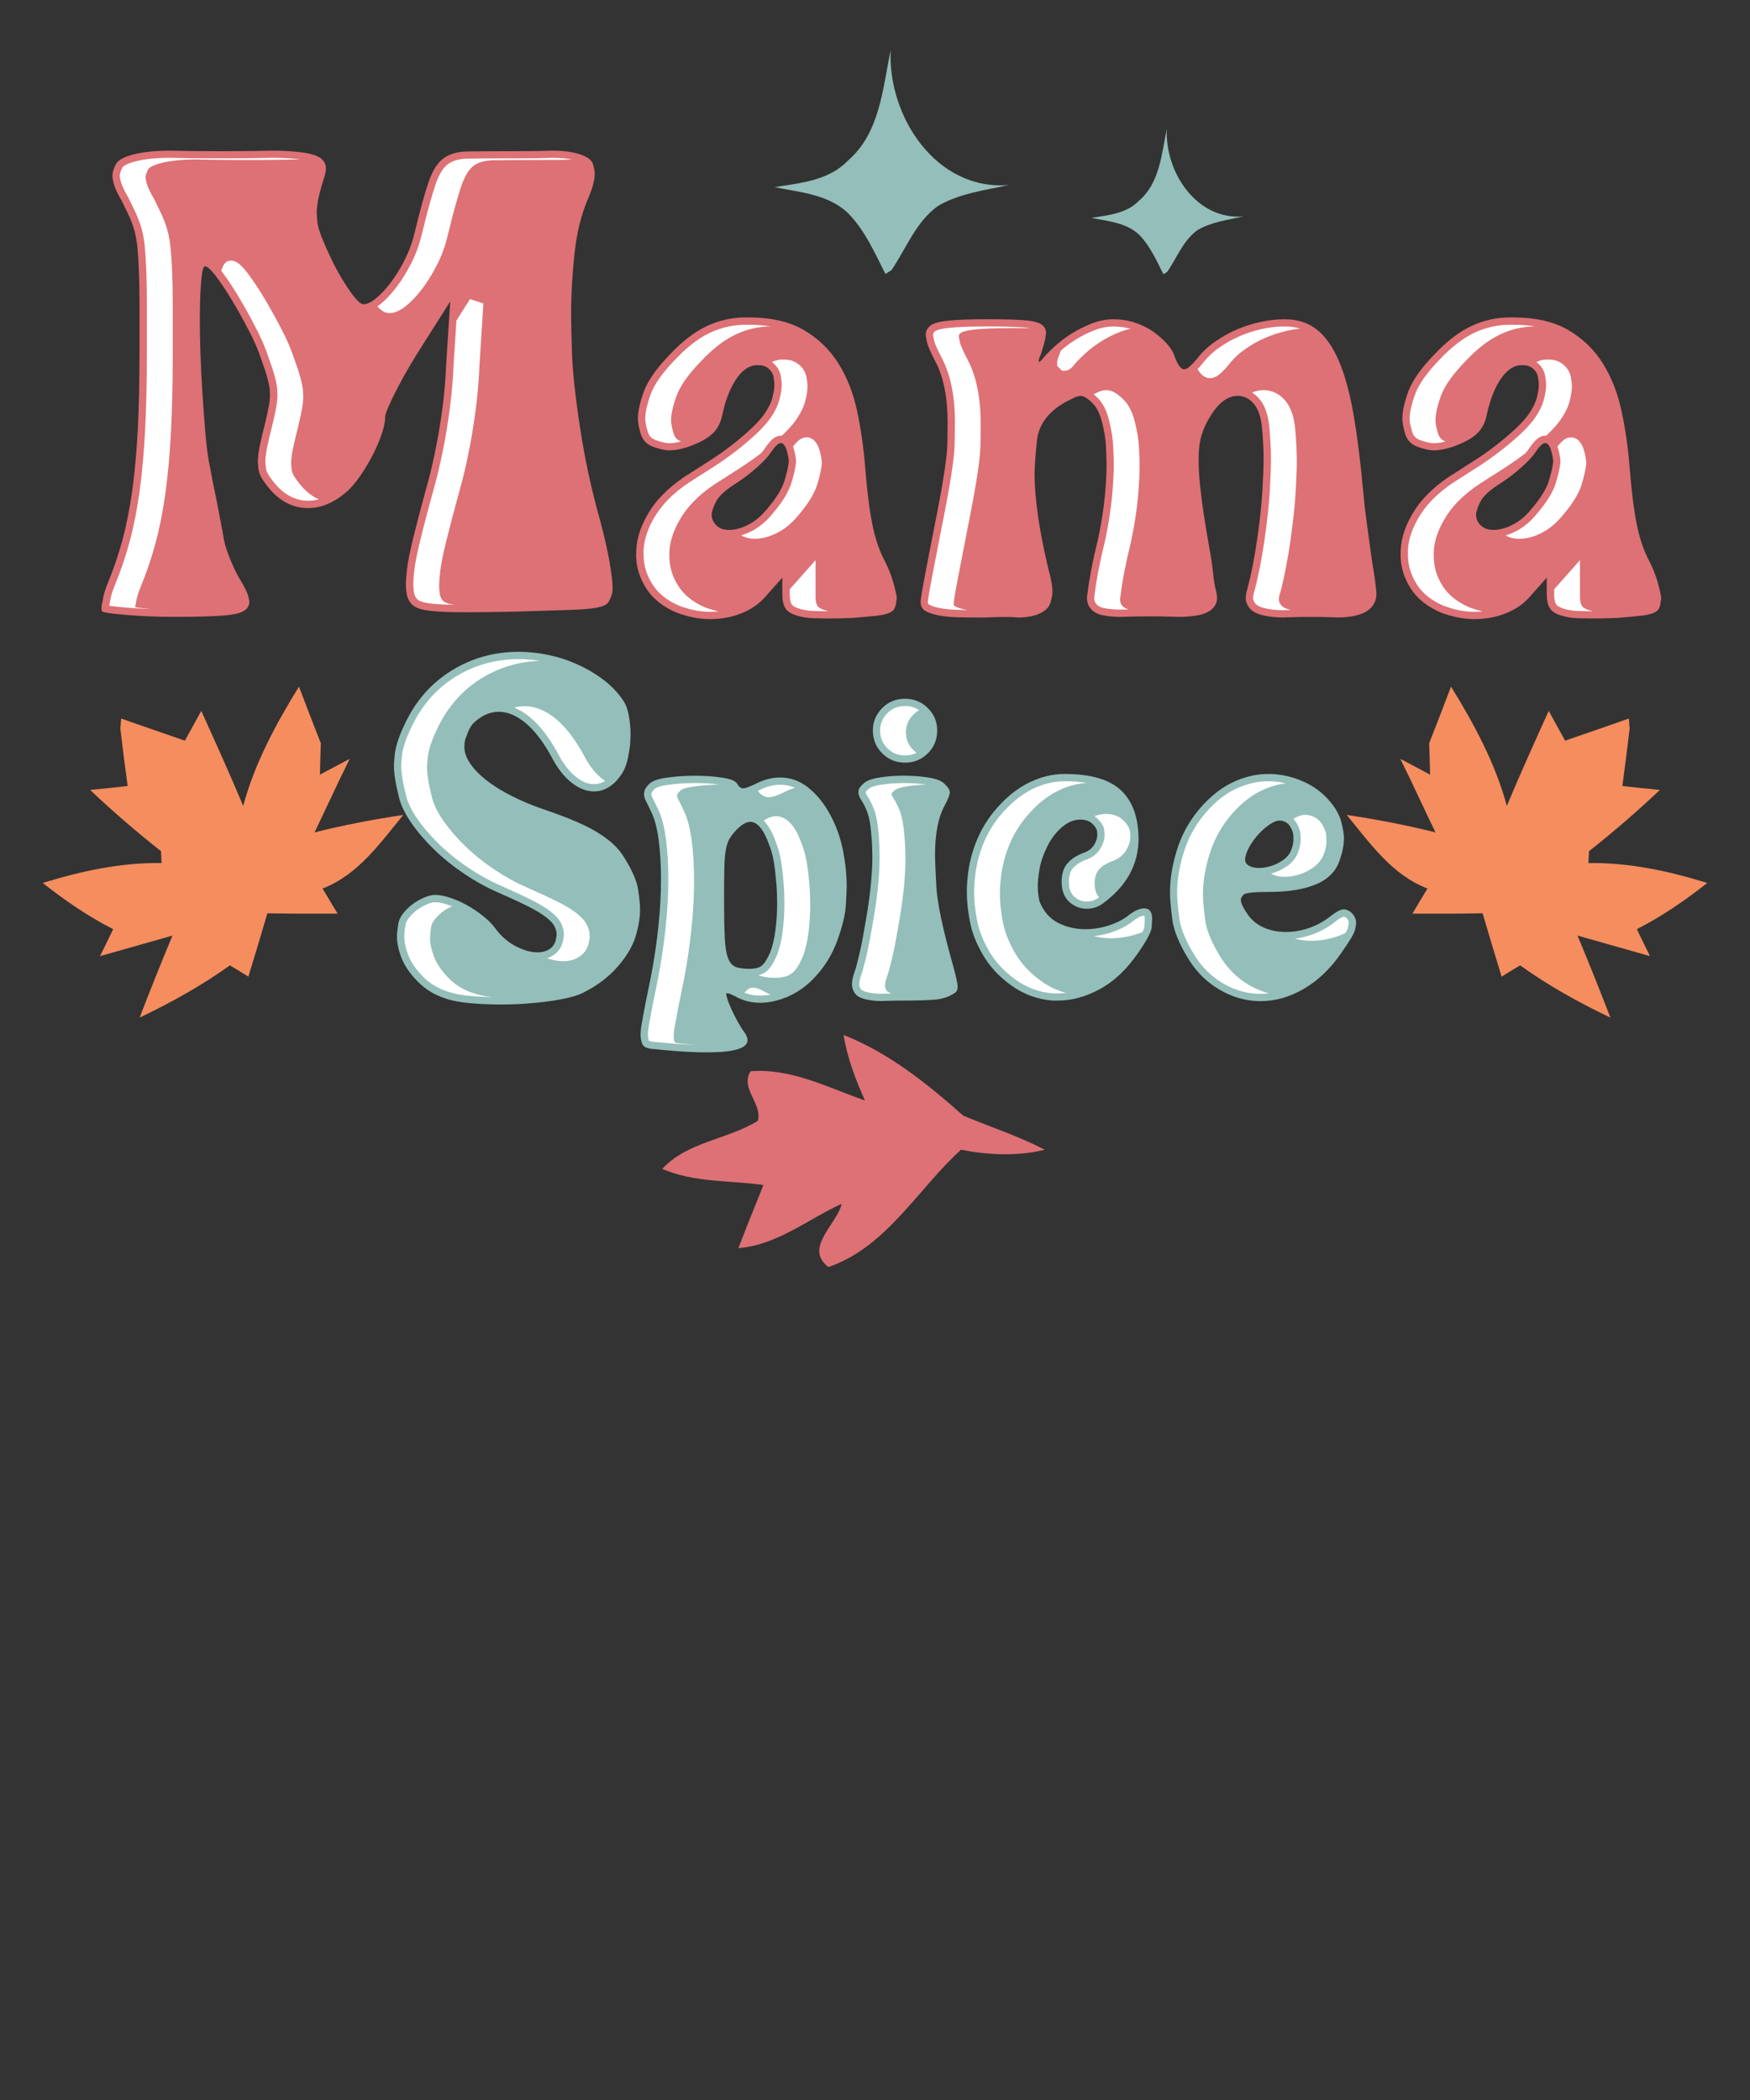 <?xml version="1.0" encoding="UTF-8"?> <!-- Generator: Adobe Illustrator 24.0.1, SVG Export Plug-In . SVG Version: 6.00 Build 0) --> <svg xmlns="http://www.w3.org/2000/svg" xmlns:xlink="http://www.w3.org/1999/xlink" version="1.1" id="ARTBOARD" x="0px" y="0px" viewBox="0 0 4500 5400" style="enable-background:new 0 0 4500 5400;" xml:space="preserve"><rect x="0" y="0" width="4500" height="5400" fill="#333333" stroke="none"/> <style type="text/css"> .st0{fill:#DD7175;} .st1{fill:#94BEB9;} .st2{fill:#FFFFFF;} .st3{fill:#F58D5E;} </style> <g id="MAIN_DESIGN"> <path class="st0" d="M1898.8,3209.4c99.2-7.6,178.1-74,265.6-113.9c-12.3,53.1-98.3,113.5-34.3,162.6 c149.4-51,229.4-200.4,341-301.6c71.5,13.7,144.4,17.3,215.3,0c-67-35.2-139.6-58.5-209.5-87.7c-93-82.6-190.7-161.1-307.7-207.5 c9.5,58.9,30.8,114.7,54.9,168.5c-95-33.2-190.2-83.4-294-75.2c-27.9,44.6,31.1,83,18.5,127.6c-78.6,48.6-180,52.9-245.7,123.5 c82.4,35.7,173.3,29.2,260.2,41.5C1941.2,3101.1,1919.7,3154.8,1898.8,3209.4z"></path> <g> <path class="st1" d="M2179.9,413.4c82.7-70.7,89.7-185.2,110.4-284.5c-8.2,170,117.1,362.8,304.1,346.8 c-61.9,13.7-127.1,21.3-182.6,54c-56.7,40.6-81.5,109.3-119.5,165.1l-15.5,9.6c-27.5-54.3-52.3-111.3-95.2-155.4 c-50.8-49.4-124.2-54.3-189.9-67.8C2057.5,470.7,2130.9,464.6,2179.9,413.4z"></path> </g> <g> <path class="st1" d="M2928.7,516.2c53.7-45.9,58.2-120.3,71.7-184.8c-5.3,110.4,76.1,235.6,197.5,225.2 c-40.2,8.9-82.5,13.8-118.6,35.1c-36.8,26.4-52.9,70.9-77.6,107.2l-10.1,6.3c-17.8-35.3-34-72.3-61.8-100.9 c-33-32.1-80.6-35.3-123.3-44C2849.3,553.3,2896.9,549.4,2928.7,516.2z"></path> </g> <g> <path class="st0" d="M264,1544.7c2-13.8,6.4-29.1,13.3-45.9c14.8-35.5,27.4-72.5,37.7-111c10.4-38.5,18.7-80.9,25.2-127.3 c6.4-46.4,11.1-98.4,14.1-156.2c3-57.7,4.4-124.1,4.4-199.1V782.4c0-33.5-0.5-62.2-1.5-85.8c-1-23.7-2.2-43.4-3.7-59.2 c-1.5-15.8-4-30.1-7.4-42.9c-3.5-12.8-7.9-25.2-13.3-37c-5.4-11.8-12.1-25.6-20-41.4c-15.8-26.6-23.7-48.3-23.7-65.1 c0-6.9,2.7-16,8.1-27.4c5.4-11.3,21-20.2,46.6-26.6c25.6-6.4,56.7-9.6,93.2-9.6c3,0,15,0.3,36.3,0.7c21.2,0.5,52.5,0.7,94,0.7 c42.4,0,73.8-0.2,94-0.7c20.2-0.5,32.8-0.7,37.7-0.7c28.6,0,54.3,1.5,77,4.4c22.7,3,38.7,7.9,48.1,14.8 c9.4,6.9,14.1,15.8,14.1,26.6c0,4.9-1,10.9-3,17.8c-7.9,24.7-13.3,44.2-16.3,58.5c-3,14.3-4.4,26.9-4.4,37.7 c0,4.9,0.5,12.6,1.5,22.9c1,10.4,4.9,24.2,11.8,41.4c6.9,17.3,16.8,39.2,29.6,65.9c14.8,28.6,29.6,53.3,44.4,74 c14.8,20.7,25.6,31.1,32.6,31.1c8.9,0,19.5-4.9,31.8-14.8c12.3-9.9,24.9-23.2,37.7-40c12.8-16.8,24.9-36.3,36.3-58.5 c11.3-22.2,20-45.6,25.9-70.3c13.8-57.2,25.6-100.4,35.5-129.5c9.9-29.1,22.4-49.6,37.7-61.4c15.3-11.8,36-18,62.2-18.5 c26.1-0.5,62.4-0.7,108.8-0.7c37.5,0,64.6-0.2,81.4-0.7c16.8-0.5,26.6-0.7,29.6-0.7c27.6,0,51.1,3.2,70.3,9.6 c19.2,6.4,30.3,14.8,33.3,25.2c3,10.4,4.4,18.5,4.4,24.4c0,15.8-5.4,36.5-16.3,62.2c-17.8,40.5-29.6,87.6-35.5,141.4 c-5.9,53.8-8.9,106.8-8.9,159.1c0,18.8,0.7,51.6,2.2,98.4c1.5,46.9,8.4,110.8,20.7,191.7c12.3,80.9,29.3,159.9,51.1,236.8 c11.8,44.4,20.2,81.4,25.2,111c4.9,29.6,7.4,50.8,7.4,63.6c0,6.9-0.5,12.4-1.5,16.3c-3,9.9-6.4,17.5-10.4,22.9 c-4,5.4-13.6,9.6-28.9,12.6c-15.3,3-39.5,4.9-72.5,5.9c-33.1,1-79.7,2.5-139.9,4.4c-50.3,1-91.5,1.5-123.6,1.5 c-32.1,0-57.7-0.7-77-2.2c-19.2-1.5-33.3-3.7-42.2-6.7c-8.9-3-15.8-6.9-20.7-11.8c-6.9-7.9-11.1-16.5-12.6-25.9 c-1.5-9.4-2.2-17.5-2.2-24.4c0-9.9,1-23.4,3-40.7c2-17.3,7.1-43.2,15.5-77.7c8.4-34.5,19.5-77,33.3-127.3 c13.8-48.3,25.4-101.1,34.8-158.4c9.4-57.2,15-111,17-161.3l10.4-162.8l-84.4,133.2c-11.8,18.8-22.7,37-32.6,54.8 c-9.9,17.8-18.5,34-25.9,48.8c-7.4,14.8-13.3,27.6-17.8,38.5c-4.4,10.9-6.7,18.3-6.7,22.2c0,12.8-3.5,28.9-10.4,48.1 c-6.9,19.2-15.5,38.5-25.9,57.7c-10.4,19.2-21.7,37.3-34,54c-12.4,16.8-24.4,29.6-36.3,38.5c-29.6,23.7-60.2,35.5-91.8,35.5 c-33.6,0-63.6-13.3-90.3-40c-10.9-11.8-19.5-22.7-25.9-32.6c-6.4-9.9-10.1-19.2-11.1-28.1c-1-8.9-1.5-15.3-1.5-19.2 c0-9.9,1.5-22.4,4.4-37.7c3-15.3,7.9-36.3,14.8-62.9c3.9-16.8,6.9-30.6,8.9-41.4c2-10.8,3-20.7,3-29.6c0-2-0.3-6.4-0.7-13.3 c-0.5-6.9-2.5-16.8-5.9-29.6c-3.5-12.8-8.6-28.6-15.5-47.4c-6.9-21.7-17.5-46.4-31.8-74c-14.3-27.6-28.9-53.8-43.7-78.4 c-14.8-24.7-28.6-45.4-41.4-62.2c-12.8-16.8-22.2-25.2-28.1-25.2c-4,0-6.9,9.9-8.9,29.6c-2,19.8-3.2,40-3.7,60.7 c-0.5,20.7-0.7,36.5-0.7,47.4c0,22.7,0.5,50.1,1.5,82.1c1,32.1,2.7,67.3,5.2,105.8c2.5,38.5,5.2,74.7,8.1,108.8 c3,34,6.9,61.9,11.8,83.6c3,17.8,6.4,35.8,10.4,54c3.9,18.3,7.4,35.5,10.4,51.8s5.7,30.6,8.1,42.9c2.5,12.4,4.2,22,5.2,28.9 c2,13.8,6.9,30.9,14.8,51.1c7.9,20.2,16.3,38.3,25.2,54c13.8,22.7,21.7,38.3,23.7,46.6c2,8.4,3,13.6,3,15.5 c0,9.9-4.9,17.8-14.8,23.7c-9.9,5.9-29.1,9.9-57.7,11.8c-28.6,2-68.1,3-118.4,3c-24.7,0-48.1-0.5-70.3-1.5 c-22.2-1-41.7-2.2-58.5-3.7c-16.8-1.5-30.6-3-41.4-4.4c-10.9-1.5-16.8-3.2-17.8-5.2c-1-2-1.5-4.4-1.5-7.4 C261.1,1559,262,1552.6,264,1544.7z"></path> <path class="st0" d="M1636.1,1415.9c1-33.5,13.1-68.3,36.3-104.4c23.2-36,58.5-68.3,105.8-97c13.8-8.9,29.6-19,47.4-30.3 c17.8-11.3,35-23.4,51.8-36.3c16.8-12.8,32.8-26.1,48.1-40c15.3-13.8,27.9-27.1,37.7-40c11.8-16.8,19.5-31.8,22.9-45.1 c3.4-13.3,5.2-24.4,5.2-33.3c0-4.9-0.7-11.6-2.2-20c-1.5-8.4-5.7-15.5-12.6-21.5c-6.9-5.9-15.3-8.9-25.2-8.9c-3,0-5.9,0-8.9,0 c-18.8,2-35.8,14.8-51.1,38.5c-15.3,23.7-26.9,54.8-34.8,93.2c-4,16.8-11.1,30.6-21.5,41.4c-10.4,10.9-25.9,20.7-46.6,29.6 c-25.7,10.9-48.4,16.3-68.1,16.3c-9.9,0-23.2-3-40-8.9c-16.8-5.9-27.6-17-32.6-33.3c-4.9-16.3-7.4-29.3-7.4-39.2 c0-18.7,5.2-42.2,15.5-70.3c10.4-28.1,32.8-59.9,67.3-95.5c31.6-33.5,63.1-57.7,94.7-72.5c31.6-14.8,64.6-22.2,99.2-22.2 c3,0,5.4,0,7.4,0c58.2,0,105.8,10.9,142.8,32.6c37,21.7,66.6,50.3,88.8,85.8c22.2,35.5,38.2,76.5,48.1,122.9 c9.9,46.4,16.8,94.7,20.7,145.1c4.9,61.2,11.1,110,18.5,146.5c7.4,36.5,18,67.6,31.8,93.2c9.9,19.8,17.3,38.5,22.2,56.2 c4.9,17.8,7.9,31.1,8.9,40c-1,3-1.5,5.9-1.5,8.9c-1,7.9-2.7,14.1-5.2,18.5c-2.5,4.4-7.7,8.1-15.5,11.1c-7.9,3-19,5.2-33.3,6.7 c-14.3,1.5-33.3,3.2-57,5.2c-24.7,1-46.4,1.5-65.1,1.5c-8.9,0-21.2-0.3-37-0.7c-15.8-0.5-30.6-3-44.4-7.4 c-13.8-4.4-23.2-10.8-28.1-19.2c-4.9-8.4-7.4-19.5-7.4-33.3v-44.4l-47.4,53.3c-15.8,16.8-35.8,29.9-59.9,39.2 c-24.2,9.4-50.6,14.1-79.2,14.1c-26.6,0-54.8-5.4-84.4-16.3c-35.5-14.8-61.9-35.8-79.2-62.9c-17.3-27.1-25.9-56-25.9-86.6 C1636.1,1422.3,1636.1,1418.9,1636.1,1415.9z M1841.9,1350.8c7.9,7.9,18.7,11.8,32.6,11.8c15.8,0,32.3-4.4,49.6-13.3 c17.3-8.9,32.8-21.7,46.6-38.5c24.7-28.6,40.2-53.5,46.6-74.7c6.4-21.2,10.1-37.7,11.1-49.6c-1-11.8-3.5-23.2-7.4-34 c-4-8.9-8.4-13.3-13.3-13.3c-5.9,0-14.3,7.9-25.2,23.7c-6.9,10.9-19,23.9-36.3,39.2c-17.3,15.3-34.3,28.4-51.1,39.2 c-28.6,17.8-46.6,34-54,48.8c-7.4,14.8-11.1,26.2-11.1,34C1830,1334,1834,1342.9,1841.9,1350.8z"></path> <path class="st0" d="M2367.3,1546.1c1-10.8,4.9-34.3,11.8-70.3c6.9-36,14.8-76.7,23.7-122.1c21.7-107.5,32.8-178.6,33.3-213.1 c0.5-34.5,0.7-52.3,0.7-53.3c0-65.1-10.4-117.4-31.1-156.9c-12.8-24.7-20.2-41.7-22.2-51.1c-2-9.4-3-15.5-3-18.5 c0-8.9,3.7-16.5,11.1-22.9c7.4-6.4,22.9-10.8,46.6-13.3c23.7-2.5,56.7-3.7,99.2-3.7c39.5,0,70.3,0.7,92.5,2.2 c22.2,1.5,37.7,4.9,46.6,10.4c8.9,5.4,13.3,13.1,13.3,22.9c0,1-0.5,4.9-1.5,11.8c-1,6.9-4.9,21.2-11.8,42.9 c-4,8.9-5.9,14.8-5.9,17.8l1.5,1.5c1,0,3-1.5,5.9-4.4c7.9-9.9,18.5-21,31.8-33.3c13.3-12.3,28.1-23.7,44.4-34s33.8-19.2,52.5-26.6 c18.7-7.4,37.5-11.1,56.2-11.1c19.7,0,38.5,3,56.2,8.9c17.8,5.9,33.5,13.8,47.4,23.7c13.8,9.9,25.6,20.5,35.5,31.8 c9.9,11.4,16.3,22.5,19.2,33.3c7.9,20.7,15.8,31.1,23.7,31.1c6.9,0,17.8-8.9,32.6-26.6c12.8-16.8,28.4-31.6,46.6-44.4 c18.2-12.8,37.2-23.4,57-31.8c19.7-8.4,40-14.8,60.7-19.2c20.7-4.4,40-6.7,57.7-6.7c2,0,3.9,0,5.9,0c30.6,0,57,8.4,79.2,25.2 c22.2,16.8,41.2,43.2,57,79.2c15.8,36,28.6,82.1,38.5,138.4c9.9,56.2,18.2,122.9,25.2,199.8c2,23.7,4.7,47.9,8.1,72.5 c3.4,24.7,6.7,48.1,9.6,70.3c3,22.2,5.9,42.2,8.9,59.9c3,17.8,4.9,32.1,5.9,42.9c1,6.9,1.5,12.8,1.5,17.8c0,12.8-4,23.9-11.8,33.3 c-7.9,9.4-19.5,16.3-34.8,20.7c-15.3,4.4-32.3,6.7-51.1,6.7c-2,0-8.7-0.2-20-0.7c-11.4-0.5-27.4-0.7-48.1-0.7 c-22.7,0-40.2,0.3-52.5,0.7c-12.4,0.5-19.5,0.7-21.5,0.7c-19.8,0-37.5-2-53.3-5.9c-15.8-3.9-26.9-10.1-33.3-18.5 c-6.4-8.4-9.6-17-9.6-25.9c0-6.9,1.5-14.8,4.4-23.7c9.9-37.5,18.2-80.4,25.2-128.8c6.9-48.3,11.3-89.5,13.3-123.6 c2-34,3-60.9,3-80.7c0-22.7-1.2-48.3-3.7-77c-2.5-28.6-9.1-49.8-20-63.6c-11.8-14.8-26.2-22.2-42.9-22.2 c-25.7,0-49.4,17.8-71,53.3c-9.9,15.8-17.3,32.1-22.2,48.8c-4.9,16.8-7.4,37.5-7.4,62.2c0,24.7,2.2,55.3,6.7,91.8 c4.4,36.5,11.6,82.4,21.5,137.7c3.9,20.7,6.9,41,8.9,60.7c2,19.8,4.9,37,8.9,51.8c1,4.9,1.5,9.4,1.5,13.3 c0,11.8-4.7,21.7-14.1,29.6c-9.4,7.9-22,13.1-37.7,15.5c-15.8,2.5-31.1,3.7-45.9,3.7c-4.9,0-14.1-0.2-27.4-0.7 c-13.3-0.5-28.4-0.7-45.1-0.7c-21.7,0-39,0.3-51.8,0.7c-12.8,0.5-21.7,0.7-26.6,0.7c-14.8,0-29.1-1.2-42.9-3.7 c-13.8-2.5-24.4-7.6-31.8-15.5c-7.4-7.9-11.1-17.8-11.1-29.6c0-3.9,0.5-8.4,1.5-13.3c2-16.8,5.2-36.7,9.6-59.9 c4.4-23.2,10.6-51.1,18.5-83.6c7.9-38.5,13.3-73.5,16.3-105.1c3-31.6,4.4-58.7,4.4-81.4c0-9.9-0.5-24.9-1.5-45.1 c-1-20.2-4.4-41.7-10.4-64.4c-5.9-22.7-14.3-39-25.2-48.8c-11.8-11.8-21.7-17.8-29.6-17.8c-4.9,0-10.4,1.5-16.3,4.4l-23.7,11.8 c-44.4,25.7-68.6,59-72.5,99.9c-4,41-5.9,68.8-5.9,83.6c0,64.2,11.8,146,35.5,245.7c6.9,23.7,10.4,43.4,10.4,59.2 c0,6.9-1.7,16-5.2,27.4c-3.5,11.4-12.6,20.5-27.4,27.4c-14.8,6.9-33.6,10.4-56.2,10.4c-1,0-4-0.2-8.9-0.7 c-4.9-0.5-11.8-0.7-20.7-0.7c-17.8,0-36.5,0.5-56.2,1.5c-24.7,0-47.1-0.2-67.3-0.7c-20.2-0.5-37.7-2.2-52.5-5.2 c-14.8-3-25.9-6.9-33.3-11.8c-7.4-4.9-11.1-11.8-11.1-20.7C2367.3,1548.1,2367.3,1547.1,2367.3,1546.1z"></path> <path class="st0" d="M3601.8,1415.9c1-33.5,13.1-68.3,36.3-104.4c23.2-36,58.5-68.3,105.8-97c13.8-8.9,29.6-19,47.4-30.3 c17.8-11.3,35-23.4,51.8-36.3c16.8-12.8,32.8-26.1,48.1-40c15.3-13.8,27.9-27.1,37.7-40c11.8-16.8,19.5-31.8,22.9-45.1 c3.4-13.3,5.2-24.4,5.2-33.3c0-4.9-0.7-11.6-2.2-20c-1.5-8.4-5.7-15.5-12.6-21.5c-6.9-5.9-15.3-8.9-25.2-8.9c-3,0-5.9,0-8.9,0 c-18.8,2-35.8,14.8-51.1,38.5c-15.3,23.7-26.9,54.8-34.8,93.2c-4,16.8-11.1,30.6-21.5,41.4c-10.4,10.9-25.9,20.7-46.6,29.6 c-25.7,10.9-48.4,16.3-68.1,16.3c-9.9,0-23.2-3-40-8.9c-16.8-5.9-27.6-17-32.6-33.3c-4.9-16.3-7.4-29.3-7.4-39.2 c0-18.7,5.2-42.2,15.5-70.3c10.4-28.1,32.8-59.9,67.3-95.5c31.6-33.5,63.1-57.7,94.7-72.5c31.6-14.8,64.6-22.2,99.2-22.2 c3,0,5.4,0,7.4,0c58.2,0,105.8,10.9,142.8,32.6c37,21.7,66.6,50.3,88.8,85.8c22.2,35.5,38.2,76.5,48.1,122.9 c9.9,46.4,16.8,94.7,20.7,145.1c4.9,61.2,11.1,110,18.5,146.5c7.4,36.5,18,67.6,31.8,93.2c9.9,19.8,17.3,38.5,22.2,56.2 c4.9,17.8,7.9,31.1,8.9,40c-1,3-1.5,5.9-1.5,8.9c-1,7.9-2.7,14.1-5.2,18.5c-2.5,4.4-7.7,8.1-15.5,11.1c-7.9,3-19,5.2-33.3,6.7 c-14.3,1.5-33.3,3.2-57,5.2c-24.7,1-46.4,1.5-65.1,1.5c-8.9,0-21.2-0.3-37-0.7c-15.8-0.5-30.6-3-44.4-7.4 c-13.8-4.4-23.2-10.8-28.1-19.2c-4.9-8.4-7.4-19.5-7.4-33.3v-44.4l-47.4,53.3c-15.8,16.8-35.8,29.9-59.9,39.2 c-24.2,9.4-50.6,14.1-79.2,14.1c-26.6,0-54.8-5.4-84.4-16.3c-35.5-14.8-61.9-35.8-79.2-62.9c-17.3-27.1-25.9-56-25.9-86.6 C3601.8,1422.3,3601.8,1418.9,3601.8,1415.9z M3807.5,1350.8c7.9,7.9,18.7,11.8,32.6,11.8c15.8,0,32.3-4.4,49.6-13.3 c17.3-8.9,32.8-21.7,46.6-38.5c24.7-28.6,40.2-53.5,46.6-74.7c6.4-21.2,10.1-37.7,11.1-49.6c-1-11.8-3.5-23.2-7.4-34 c-4-8.9-8.4-13.3-13.3-13.3c-5.9,0-14.3,7.9-25.2,23.7c-6.9,10.9-19,23.9-36.3,39.2c-17.3,15.3-34.3,28.4-51.1,39.2 c-28.6,17.8-46.6,34-54,48.8c-7.4,14.8-11.1,26.2-11.1,34C3795.7,1334,3799.6,1342.9,3807.5,1350.8z"></path> </g> <g> <path class="st1" d="M1014.1,1951.2c0.7-14.2,3.4-28.3,7.8-42.5c4.5-14.2,10.8-29.8,19-47c27.6-58.9,67.5-104.6,119.7-137 c52.2-32.4,110-48.7,173.4-48.7c23.9,0,48.7,2.6,74.4,7.8c25.7,5.2,50.7,13.2,74.9,24c24.2,10.8,46.8,24,67.7,39.7 c20.9,15.7,38,33.6,51.4,53.7c6.7,9.7,11.6,22.6,14.5,38.6c3,16,4.5,31.9,4.5,47.5c0,2.2-0.2,8.4-0.6,18.5 c-0.4,10.1-2.2,23.7-5.6,40.8c-3.4,17.2-8.4,31-15.1,41.4c-20.1,31.3-44.4,47-72.7,47c-19.4,0-38.6-7.4-57.6-22.4 c-19-14.9-36-36.5-50.9-64.9c-20.9-38.8-43.1-68-66.5-87.8c-23.5-19.7-46.8-29.6-69.9-29.6c-23.9,0-46.2,10.5-67.1,31.3 c-6.7,8.9-11.6,18.3-14.5,28c-3.7,8.2-5.8,15.3-6.2,21.2c-0.4,6-0.6,9.3-0.6,10.1c0,10.5,3,21.3,8.9,32.4 c12.7,23.9,36.5,47.2,71.6,69.9c35,22.8,79,43.1,132,61c28.3,9.7,53.3,19.2,74.9,28.5c21.6,9.3,40.3,18.8,55.9,28.5 c15.7,9.7,29.1,19.8,40.3,30.2c11.2,10.5,20.5,22,28,34.7c20.1,32.1,31.9,59.3,35.2,81.6c3.4,22.4,5,39.1,5,50.3 c0,21.6-3.9,45.1-11.7,70.5c-7.8,25.4-23.1,51.1-45.9,77.2c-22.8,26.1-51.6,48.1-86.7,66c-9.7,5.2-22.4,9.7-38,13.4 c-15.7,3.7-32.8,6.9-51.4,9.5c-18.6,2.6-38.6,4.6-59.8,6.2c-21.3,1.5-42.3,2.2-63.2,2.2c-28.3,0-55.2-1.1-80.5-3.4 c-25.4-2.2-46.6-6.3-63.8-12.3c-27.6-8.9-51.3-23.5-71-43.6c-19.8-20.1-33.6-40.3-41.4-60.4c-7.8-20.1-11.7-38.8-11.7-55.9 c0-6.7,1.1-17.3,3.4-31.9c2.2-14.5,12.3-29.6,30.2-45.3c9.7-8.2,20.7-15.1,33-20.7c12.3-5.6,22.5-8.4,30.8-8.4 c11.2,0,24.2,2.4,39.1,7.3c14.9,4.9,29.6,11.4,44.2,19.6c14.5,8.2,28.3,17.5,41.4,28c13,10.5,23.3,20.9,30.8,31.3 c14.9,20.1,32.4,35.4,52.6,45.9c20.1,10.4,38.8,15.7,55.9,15.7c12.7,0,23.5-3.2,32.4-9.5c8.9-6.3,14.2-15.8,15.7-28.5 c0.7-2.2,1.1-4.8,1.1-7.8c0-6.7-1.9-13.8-5.6-21.2c-3.7-7.4-11.2-15.5-22.4-24c-11.2-8.6-26.8-17.9-47-28 c-20.1-10.1-45.5-21.8-76.1-35.2c-29.1-12.7-57.8-28.5-86.1-47.5c-28.3-19-54.1-39.7-77.2-62.1c-23.1-22.4-42.7-45.1-58.7-68.2 c-16-23.1-26.7-44.7-31.9-64.9c-5.2-20.9-8.8-37.6-10.6-50.3c-1.9-12.7-2.8-23.5-2.8-32.4 C1013,1963.1,1013.4,1957.2,1014.1,1951.2z"></path> <path class="st1" d="M1651.6,2624.5c4.5-26.1,11.9-64.1,22.4-114.1c8.2-42.5,14.5-85.2,19-128.1c4.5-42.9,6.7-83.3,6.7-121.4 s-2.1-72.1-6.2-102.3c-4.1-30.2-10.3-53.5-18.5-69.9l-11.2-23.5c-3.7-6.7-6-11.9-6.7-15.7c-0.8-3.7-1.1-6.3-1.1-7.8 c0-3,0.7-6.5,2.2-10.6c1.5-4.1,5.2-9.1,11.2-15.1c6.7-7.4,21.6-12.9,44.7-16.2c23.1-3.4,47.3-5,72.7-5c26.1,0,49.8,1.7,71,5 c21.3,3.4,33.7,8.4,37.5,15.1c4.5,8.2,9.7,12.3,15.7,12.3c6,0,17.9-4.5,35.8-13.4c19.4-9.7,39.1-14.5,59.3-14.5 c26.8,0,51.3,8.9,73.3,26.8c22,17.9,40.6,41.2,55.9,69.9c15.3,28.7,26.1,59.1,32.4,91.2c6.3,32.1,9.5,62.3,9.5,90.6 c0,9.7-0.8,26.5-2.2,50.3c-1.5,23.9-8.8,53.9-21.8,90c-13.1,36.2-32.6,68-58.7,95.6c-19.4,20.9-41.6,36.9-66.5,48.1 c-25,11.2-49.4,16.8-73.3,16.8c-20.9,0-40.3-4.5-58.2-13.4c-6.7-3.7-12.3-6.5-16.8-8.4c-4.5-1.9-7.8-2.8-10.1-2.8 c-0.8,0-1.5,0.4-2.2,1.1v1.1c0,2.2,1.1,6.9,3.4,14c2.2,7.1,5.8,15.8,10.6,26.3c4.8,10.4,10.2,21.1,16.2,31.9 c6,10.8,11.6,19.6,16.8,26.3c5.2,7.4,7.8,14.2,7.8,20.1c0,20.9-34.7,31.3-104,31.3c-23.1,0-50.3-1.1-81.6-3.4 c-26.8-2.2-47.2-4.1-61-5.6c-13.8-1.5-22-6.2-24.6-14c-2.6-7.8-3.9-15.1-3.9-21.8C1647.2,2651.7,1648.6,2639.4,1651.6,2624.5z M1861.9,2315.8c0,39.5,0.6,71,1.7,94.5c1.1,23.5,3.9,41.2,8.4,53.1c4.5,11.9,11,19.6,19.6,22.9c8.6,3.4,20.3,5,35.2,5 c14.9,0,25.7-2.8,32.4-8.4c6.7-5.6,13.8-17,21.3-34.1c6-14.9,10.4-33.7,13.4-56.5c3-22.7,4.5-46,4.5-69.9c0-3-0.2-11.7-0.6-26.3 c-0.4-14.5-2.1-34.5-5-59.8c-3-25.3-7.8-46.2-14.5-62.6c-14.2-40.3-30.6-60.4-49.2-60.4c-0.8,0-1.5,0-2.2,0 c-11.2,1.5-23.5,9.7-36.9,24.6c-6.7,7.5-11.9,14.7-15.7,21.8c-3.7,7.1-6.5,16.6-8.4,28.5c-1.9,11.9-3,27.8-3.4,47.5 C1862.1,2255.6,1861.9,2282.3,1861.9,2315.8z"></path> <path class="st1" d="M2197.4,2499.2c1.5-3.7,3.2-9.1,5-16.2c1.9-7.1,4.3-16.8,7.3-29.1c3-12.3,6.2-27.6,9.5-45.9 c3.4-18.3,7.3-40.8,11.7-67.7c3.7-23.1,6.7-46.6,8.9-70.5c2.2-23.9,3.4-46.2,3.4-67.1c0-3-0.2-11.4-0.6-25.2 c-0.4-13.8-1.7-30.4-3.9-49.8c-2.2-19.4-6-34.7-11.2-45.9c-3.7-8.9-7.5-16.2-11.2-21.8c-3.7-5.6-6.2-10.2-7.3-14 c-1.1-3.7-1.7-6.7-1.7-8.9c0-2.2,0.6-5,1.7-8.4c1.1-3.4,4.6-7.6,10.6-12.9c6.7-7.4,20.1-12.9,40.3-16.2c20.1-3.4,41.4-5,63.8-5 c23.1,0,44.7,1.7,64.9,5s33.6,8.8,40.3,16.2c8.9,8.2,13.4,15.5,13.4,21.8c0,6.3-4.9,18.5-14.5,36.3 c-15.7,29.8-23.5,71.6-23.5,125.3c0,11.2,1.1,37.9,3.4,80c2.2,42.1,16.4,109.4,42.5,201.9c4.5,16.4,7.6,28.9,9.5,37.5 c1.9,8.6,2.8,14.7,2.8,18.5c0,7.5-2.2,12.7-6.7,15.7c-14.9,10.5-32.8,16.4-53.7,17.9c-20.9,1.5-47,2.2-78.3,2.2 c-14.9,0-27.8,0.2-38.6,0.6c-10.8,0.4-17.7,0.6-20.7,0.6c-14.2,0-27.8-1.7-40.8-5c-13.1-3.4-21.8-8.8-26.3-16.2 c-4.5-7.4-6.7-14.5-6.7-21.2C2190.7,2522.7,2193,2511.9,2197.4,2499.2z M2269,1820.3c15.7-15.7,35-23.5,58.2-23.5 c23.1,0,42.7,8,58.7,24c16,16,24,35.2,24,57.6c0,23.1-8,42.7-24,58.7c-16,16-35.6,24-58.7,24c-23.1,0-42.7-8-58.7-24 c-16-16-24-35.6-24-58.7C2244.4,1856.1,2252.6,1836.8,2269,1820.3z"></path> <path class="st1" d="M2488.2,2256.5c3-34.3,11.6-67.8,25.7-100.7c14.2-32.8,33.9-62.2,59.3-88.4c23.9-25.3,49.9-44.5,78.3-57.6 c28.3-13,57-19.6,86.1-19.6c66.4,0,114.4,13.8,144.3,41.4c29.8,27.6,45.1,69,45.9,124.1c0,66.4-30.2,121.9-90.6,166.6 c-12.7,9.7-26.8,14.5-42.5,14.5c-14.9,0-28.5-4.6-40.8-14c-12.3-9.3-20-22.5-22.9-39.7c-0.8-6.7-1.1-12.7-1.1-17.9 c0-7.4,1.1-15.3,3.4-23.5c2.2-8.2,6.3-15.7,12.3-22.4c6-6.7,12.5-12.1,19.6-16.2c7.1-4.1,13.6-7.3,19.6-9.5 c13.4-4.5,22.9-11.4,28.5-20.7c5.6-9.3,8.4-18.1,8.4-26.3c0-0.7-0.2-3.7-0.6-8.9c-0.4-5.2-4.3-11.6-11.7-19 c-7.5-7.4-17.9-11.2-31.3-11.2c-16.4,0-32.3,6.5-47.5,19.6c-15.3,13.1-28,29.8-38,50.3c-10.1,20.5-16.6,39.7-19.6,57.6 c-3,17.9-4.5,32.1-4.5,42.5c0,14.2,1.5,27.6,4.5,40.3c10.4,26.1,26.5,44.6,48.1,55.4c21.6,10.8,44.7,16.2,69.3,16.2 c20.1,0,39.7-3,58.7-8.9c19-6,35.2-13.8,48.7-23.5c17.1-14.2,32.1-21.2,44.7-21.2c13.4,0,20.1,8.9,20.1,26.8 c0,2.2-0.4,9.3-1.1,21.3c-0.8,11.9-12.3,33.9-34.7,66c-29.1,42.5-61.9,73.6-98.4,93.4c-36.5,19.8-72.3,29.6-107.4,29.6 c-4.5,0-9.3,0-14.5,0c-38.8-3-74.2-16-106.3-39.1c-32.1-23.1-56.7-49.9-73.8-80.5c-16.4-28.3-27.2-56.3-32.4-83.9 c-5.2-27.6-7.8-52.2-7.8-73.8C2486,2282.3,2486.7,2269.2,2488.2,2256.5z"></path> <path class="st1" d="M3024,2193.9c13.4-47.7,37.3-89.8,71.6-126.4c25.3-26.8,52.2-46.4,80.5-58.7c28.3-12.3,56.3-18.5,83.9-18.5 c3.7,0,7.1,0,10.1,0c28.3,1.5,55.2,7.8,80.5,19c25.3,11.2,46.8,26.5,64.3,45.9c17.5,19.4,28.7,38.2,33.6,56.5 c4.8,18.3,7.3,32.6,7.3,43.1c0,17.2-3.4,35.4-10.1,54.8c-8.9,29.1-29.1,50.3-60.4,63.8c-31.3,13.4-71.6,20.1-120.8,20.1 c-40.3,0-62.6,2.4-67.1,7.3c-4.5,4.9-6.7,9.1-6.7,12.9c0,8.2,6,20.9,17.9,38c10.4,14.9,24.2,26.1,41.4,33.6 c17.1,7.5,36.2,11.2,57,11.2c19.4,0,39-3.4,58.7-10.1c19.7-6.7,38.2-16.8,55.4-30.2c14.9-11.9,26.5-17.9,34.7-17.9 c4.5,0,9.7,1.9,15.7,5.6c10.4,8.2,15.7,18.3,15.7,30.2c0,2.2-0.9,7.8-2.8,16.8c-1.9,8.9-13.6,28.7-35.2,59.3 c-27.6,40.3-59.7,71-96.2,92.3c-36.5,21.3-73.8,31.9-111.8,31.9c-29.1,0-57.4-6.3-85-19c-41.8-19.4-74.9-48.8-99.5-88.4 c-24.6-39.5-38.8-74.4-42.5-104.6c-3.7-30.2-5.6-52-5.6-65.4C3008.3,2263.3,3013.5,2229,3024,2193.9z M3211.9,2226.3 c6.7,3.7,15.3,5.6,25.7,5.6c9.7,0,19.9-1.7,30.8-5c10.8-3.4,21.1-8.4,30.8-15.1c9.7-6.7,16.6-15.1,20.7-25.2 c4.1-10.1,6.2-19.6,6.2-28.5c0-1.5-0.2-5.4-0.6-11.7c-0.4-6.3-3.2-13.6-8.4-21.8c-5.2-8.2-13.1-13-23.5-14.5c-1.5,0-3,0-4.5,0 c-6,0-13.8,3.2-23.5,9.5c-9.7,6.3-19.4,14.7-29.1,25.2c-9.7,10.5-17.9,21.8-24.6,34.1c-6.7,12.3-10.1,22.9-10.1,31.9 C3201.8,2217.4,3205.1,2222.6,3211.9,2226.3z"></path> </g> <g> <path class="st2" d="M2887.6,1026.2c-15.7-15.6-29.2-22.9-42.5-22.9c-7.8,0-16.1,2.2-24.6,6.4l-8.2,4.1c2.9,2.4,5.9,5.2,9,8.3 c13.5,12.5,23.5,31.3,30.3,57.6c6.2,23.8,9.9,46.7,10.9,68.2c1,21,1.5,36.1,1.5,46c0,23.2-1.5,51.2-4.5,83.2 c-3,32-8.6,68.1-16.6,107.1l-0.1,0.7c-7.7,31.7-13.9,59.6-18.3,82.7c-4.4,22.7-7.5,42.5-9.4,58.6l-0.1,0.8l-0.1,0.7 c-0.7,3.7-1.1,6.9-1.1,9.6c0,7.1,1.9,12.4,6.1,16.9c4.6,4.9,11.8,8.2,21.5,9.9c12.6,2.3,25.9,3.4,39.6,3.4 c4.2,0,11.6-0.2,21.1-0.5c-6.9-1.9-12.2-4.8-15.8-8.6c-4.1-4.4-6.1-9.8-6.1-16.9c0-2.7,0.4-6,1.1-9.6l0.1-0.7l0.1-0.8 c1.9-16.1,5.1-35.9,9.4-58.6c4.4-23.2,10.6-51,18.3-82.7l0.1-0.7c8-39,13.6-75.1,16.6-107.1c3-32,4.5-60,4.5-83.1 c0-9.9-0.5-25-1.5-46c-1.1-21.4-4.7-44.4-10.9-68.2C2911.1,1057.5,2901.2,1038.6,2887.6,1026.2z M2327.2,1942.6 c11.1,0,20.9-2.3,29.8-6.9c-3.1-2.2-6.1-4.7-8.9-7.5c-12.5-12.5-18.6-27.4-18.6-45.5c0-17.4,6.3-32.1,19.1-45 c4.6-4.6,9.7-8.4,15.1-11.2c-10.5-7.4-22.5-11-36.5-11c-18.1,0-32.8,5.9-45,18c-12.9,12.9-19.1,27.6-19.1,45 c0,18.1,6.1,33,18.6,45.5C2294.1,1936.5,2309,1942.6,2327.2,1942.6z M2942.3,2354.6c-4.6,0-15,2.2-32.9,17l-0.5,0.4l-0.5,0.4 c-15,10.8-33.2,19.6-54,26.2c-13.4,4.2-27.3,7.1-41.3,8.6c14,3.6,28.5,5.4,43.4,5.4c22,0,43.6-3.3,64.3-9.8 c5.8-1.8,11.5-3.9,16.9-6c4.3-8.9,4.9-12.6,5-13.7c0.9-15.3,1.1-19.2,1.1-20.1c0-4.6-0.6-7-1-8.2 C2942.7,2354.6,2942.5,2354.6,2942.3,2354.6z M2826.1,2307.5C2826.1,2307.5,2826.1,2307.5,2826.1,2307.5 c-5.2-5.9-8.6-13.3-10.3-22.7c-0.6-5.7-0.9-10.8-0.9-15.2c0-5.8,0.9-12,2.7-18.6c1.5-5.4,4.2-10.3,8.2-14.9 c4.6-5.2,9.7-9.4,15-12.5c6.1-3.5,11.6-6.2,16.5-8.1c17.5-5.9,30.4-15.6,38.3-28.7c7.3-12.2,11-24.3,11-35.9 c0-1.1-0.1-2.5-0.6-10.3c-0.7-10.1-6.2-19.9-17.2-30.9c-11.1-11.1-26.1-16.7-44.5-16.7c-10.2,0-20.3,2-30,5.8 c2.9,2,5.7,4.2,8.2,6.7c11,11,16.4,20.8,17.2,30.9c0.5,7.8,0.6,9.2,0.6,10.3c0,11.6-3.7,23.7-11,35.9 c-7.9,13.1-20.7,22.8-38.3,28.7c-4.8,1.8-10.4,4.6-16.5,8.1c-5.3,3.1-10.4,7.3-15,12.5c-4.1,4.6-6.7,9.4-8.2,14.9 c-1.8,6.6-2.7,12.8-2.7,18.6c0,4.4,0.3,9.5,0.9,15.2c2.2,12.2,7.3,21.1,15.7,27.5c9,6.9,18.7,10.2,29.5,10.2 c11.5,0,21.7-3.5,31.2-10.7L2826.1,2307.5z M3376.1,2231.3c12.7-8.8,21.9-20,27.4-33.5c5-12.3,7.5-24.3,7.5-35.6 c0-1.6-0.1-4.4-0.6-12.8c-0.6-9.7-4.3-19.7-11.3-30.7c-8.2-12.8-20.8-20.7-36.6-23l-1.3-0.2h-5.8c-8.9,0-18.5,3.3-29.8,10.1 c2.7,2.6,5.1,5.6,7.2,8.9c7,11,10.7,21.1,11.3,30.7c0.5,8.5,0.6,11.2,0.6,12.8c0,11.3-2.5,23.3-7.5,35.6 c-5.5,13.4-14.7,24.7-27.4,33.5c-11.2,7.8-23.3,13.7-35.8,17.6c-1.9,0.6-3.7,1.1-5.5,1.6c0.3,0.2,0.5,0.3,0.8,0.5 c9.4,5.3,21.2,7.9,34.8,7.9c11.5,0,23.7-2,36.3-5.9C3352.8,2245,3364.8,2239,3376.1,2231.3z M3111.6,972.5 c13.6,0,27.2-9.7,46.9-33.4l0.3-0.3l0.2-0.3c11.6-15.2,25.9-28.8,42.5-40.5c17.1-12,35.1-22.1,53.6-29.9 c18.6-7.9,37.9-14,57.3-18.2c10.6-2.3,20.9-3.9,30.6-4.9c-11.4-3.6-23.8-5.4-37.3-5.4h-5.9c-16.4,0-34.5,2.1-53.8,6.2 c-19.4,4.2-38.7,10.3-57.3,18.2c-18.4,7.8-36.4,17.9-53.6,29.9c-16.6,11.7-30.9,25.3-42.5,40.5l-0.2,0.3l-0.3,0.3 c-4.5,5.4-8.7,10.1-12.7,14.1C3086.2,960.8,3096.5,972.5,3111.6,972.5z M3460.6,2359.1c-3.3-2-4.9-2.2-4.9-2.2 c-0.4,0-6.6,0.7-23.2,13.9c-18.7,14.7-39.2,25.8-60.9,33.2c-14,4.8-28.1,8-42.1,9.7c13.7,3.7,28.3,5.5,43.7,5.5 c21.3,0,43.1-3.7,64.7-11.1c7.5-2.6,14.9-5.6,22.1-9.1c4.6-8.1,5.6-11.2,5.8-12c2-9.5,2.3-12.5,2.4-13.3 C3468.3,2369.8,3467.3,2364.7,3460.6,2359.1z M3652.4,1131.9c18.3,6.5,28.5,7.8,33.8,7.8c9.3,0,19.6-1.5,30.7-4.4 c-10.1-4-16-10.3-19.1-20.4c-5.5-18-6.6-28.3-6.6-33.8c0-16.5,4.8-37.9,14.4-63.9c9.4-25.5,30.7-55.5,63.2-88.9l0.2-0.2 c29.8-31.7,59.8-54.7,89.1-68.4c28.3-13.3,58.2-20.1,89.1-20.4c-17.5-2.8-36.5-4.2-56.8-4.2h-7.4c-31.6,0-62.3,6.9-91.3,20.4 c-29.3,13.7-59.2,36.7-89.1,68.4l-0.2,0.2c-32.5,33.4-53.8,63.4-63.2,88.9c-9.6,25.9-14.4,47.4-14.4,63.9c0,5.5,1.1,15.9,6.6,33.8 C3634.7,1121.4,3641.1,1127.9,3652.4,1131.9z M1953.3,2543.8c-7.1-2.9-12.4-4.2-17.3-4.2c-5.7,0-11.2,2.3-15.4,6.6l-5.5,5.5v1.4 c12.4,4.7,25.4,7,39.6,7c8.9,0,18-0.9,27.1-2.7c-3.5-1.3-6.9-2.7-10.3-4.4C1964.4,2548.9,1958.4,2545.9,1953.3,2543.8z M3292.3,1523.1l0.2-0.6c10-38.1,18.6-82.1,25.6-130.9c6.9-48.6,11.5-90.7,13.5-125.1c2-34.9,3-61.6,3-81.8 c0-22.9-1.3-49.4-3.8-78.6c-2.8-32.6-10.6-56.7-23.9-73.6c-15.4-19.2-35.3-29.3-57.6-29.3c-10.3,0-20.2,2.1-29.8,6.2 c7.7,4.7,14.7,11.1,21,19c13.3,16.9,21.1,41,23.9,73.6c2.5,29.2,3.8,55.6,3.8,78.6c0,20.2-1,46.9-3,81.8 c-2,34.4-6.5,76.5-13.5,125.1c-7,48.8-15.6,92.8-25.6,130.9l-0.2,0.6l-0.2,0.6c-2.3,6.9-3.5,12.9-3.5,17.8c0,4.7,1.9,9.5,5.8,14.6 c3.7,4.8,11.6,8.9,23,11.7c14.2,3.6,30.6,5.4,48.7,5.4c1.1,0,6.6-0.1,19.9-0.7c-0.8-0.2-1.5-0.3-2.3-0.5 c-11.4-2.8-19.3-6.9-23-11.7c-3.9-5.1-5.8-9.8-5.8-14.6c0-4.9,1.2-10.8,3.5-17.8L3292.3,1523.1z M2101.9,1557.9 c-3.2-5.4-4.8-13.5-4.8-23.9v-93.5l-66.3,74.6v14.7c0,10.4,1.6,18.4,4.8,23.9c2.5,4.2,8.6,8,17.7,10.9c12,3.9,25.3,6.1,39.3,6.5 c16,0.5,27.9,0.7,36.4,0.7c0.7,0,1.5,0,2.2,0c-3.9-0.9-7.8-1.9-11.5-3.1C2110.5,1565.9,2104.4,1562.1,2101.9,1557.9z M4016.9,1327 c26.5-30.8,43-57.4,50.2-81.4c6.9-22.7,10.7-40.2,11.8-53.4l0.1-1.6l-0.1-1.6c-1.1-13.4-4-26.4-8.4-38.8l-0.2-0.6l-0.3-0.6 c-9-20.2-21.5-24.4-30.4-24.4c-11.6,0-22,7-34.7,23.7c4,11.7,6.6,24,7.7,36.6l0.1,1.6l-0.1,1.6c-1.1,13.3-5,30.8-11.8,53.4 c-7.2,23.9-23.7,50.5-50.2,81.4c-15.3,18.6-32.9,33.1-52.4,43.1c-9,4.6-17.9,8.2-26.6,10.7c9.7,5.8,21.4,8.8,34.9,8.8 c18.7,0,38.3-5.2,58.1-15.4C3983.9,1360,4001.6,1345.6,4016.9,1327z M2738.6,953.2c8.1,0,14-4.8,19.1-9.9l0.7-0.7l0.6-0.8 c7.3-9.1,17.3-19.6,29.9-31.3c12.5-11.5,26.5-22.3,41.7-32c15.2-9.7,31.8-18.1,49.4-25c9.2-3.6,18.4-6.2,27.6-7.8 c-14.1-4.1-29-6.1-44.5-6.1c-16.3,0-32.9,3.3-49.4,9.8c-17.5,6.9-34.2,15.3-49.4,25c-13.2,8.4-25.5,17.6-36.7,27.4 c-0.7,2.2-1.4,4.4-2.2,6.9c-5,11.4-7.1,18.6-7.1,24.4v7.7l12.4,12.4H2738.6z M1948.9,2033.6c9.3,13.4,20.5,16.4,28.6,16.4 c6.6,0,17-1.8,44.1-15.4c7.5-3.7,15.1-6.6,22.7-8.7c-12-5.4-24.6-8-38.1-8c-17.1,0-34.2,4.2-50.9,12.6 C1953,2031.7,1950.9,2032.7,1948.9,2033.6z M1998.9,1370c19.4-10,37-24.5,52.4-43.1c26.5-30.8,43-57.4,50.2-81.4 c6.9-22.7,10.7-40.2,11.8-53.4l0.1-1.6l-0.1-1.6c-1.1-13.4-4-26.4-8.4-38.8l-0.2-0.6l-0.3-0.6c-9-20.2-21.5-24.4-30.4-24.4 c-11.6,0-22,7-34.7,23.7c4,11.7,6.6,24,7.7,36.6l0.1,1.6l-0.1,1.6c-1.1,13.3-5,30.8-11.8,53.4c-7.2,23.9-23.7,50.5-50.2,81.4 c-15.3,18.6-32.9,33.1-52.4,43.1c-9,4.6-17.9,8.2-26.6,10.7c9.7,5.8,21.4,8.8,34.9,8.8C1959.5,1385.4,1979,1380.2,1998.9,1370z M2077.6,2238.4c-3.2-26.7-8.4-49.3-15.6-67.1c-6.5-18.4-25.8-72.4-66.7-72.4h-3.5l-1.2,0.2c-8.9,1.2-17.8,4.9-26.8,11.2 c17.8,17.4,27.6,44.9,31.9,57c7.2,17.8,12.5,40.4,15.6,67.1c3,25.8,4.8,46.5,5.2,61.5c0.4,15.7,0.6,23.7,0.6,26.8 c0,24.5-1.6,48.8-4.6,72.3c-3.2,24.2-8.1,44.7-14.6,61l-0.2,0.5c-8.8,20.3-17.2,33.3-26.4,41c-5.7,4.7-12.6,8.1-21,10.2 c0.3,0.1,0.6,0.3,0.9,0.4c10.8,4.2,24.6,6.3,42,6.3c19.6,0,34.1-4.2,44.4-12.7c9.2-7.7,17.6-20.7,26.4-41l0.2-0.5 c6.5-16.3,11.4-36.8,14.6-61c3.1-23.5,4.6-47.9,4.6-72.3c0-3-0.2-11-0.6-26.8C2082.4,2284.9,2080.7,2264.2,2077.6,2238.4z M758.3,1227.8c-4.8-7.4-7.6-14.1-8.2-20c-1.2-10.6-1.4-15.4-1.4-17.2c0-8.6,1.4-20.1,4.1-34.2c2.9-15,7.8-35.8,14.5-61.8l0.1-0.4 c4-17,7-31.3,9.1-42.3c2.2-12,3.3-23,3.3-33c0-1.7-0.1-4.8-0.8-14.6c-0.6-8.3-2.7-19.1-6.5-33.1c-3.6-13.3-8.9-29.6-15.9-48.6 c-7.2-22.5-18.3-48.2-32.9-76.5c-14.5-28-29.4-54.7-44.2-79.5c-15-25-29.4-46.5-42.6-63.9c-17.9-23.4-29.9-32.5-43-32.5 c-15.2,0-21.6,13-24.6,26.7c0.4,0.5,0.8,1.1,1.3,1.6c13.2,17.3,27.6,38.8,42.6,63.9c14.8,24.8,29.7,51.5,44.2,79.5 c14.6,28.3,25.7,54,32.9,76.5c7,19,12.3,35.3,15.9,48.6c3.8,14.1,5.9,24.9,6.5,33.1c0.7,9.8,0.8,12.9,0.8,14.6 c0,9.9-1.1,21-3.3,33c-2,11.1-5.1,25.3-9.1,42.3l-0.1,0.4c-6.7,26-11.6,46.8-14.5,61.8c-2.7,14.1-4.1,25.6-4.1,34.2 c0,1.9,0.2,6.6,1.4,17.2c0.6,5.9,3.4,12.6,8.2,20c5.8,8.9,13.7,18.9,23.7,29.8c23.1,23,48.3,34.2,76.8,34.2 c9.3,0,18.5-1.2,27.6-3.6c-13.4-5.7-26-14.4-38.1-26.5C772,1246.7,764,1236.7,758.3,1227.8z M2263.1,2018.3 c-22.6,3.8-28.5,9.2-29.5,10.3l-0.7,0.8l-0.8,0.7c-3.5,3.1-5,4.8-5.5,5.5c-0.3,0.9-0.4,1.4-0.4,1.7c0.1,0.5,0.3,1.6,0.9,3.6 c0.2,0.7,1.2,3.4,4.9,9c4.4,6.6,8.5,14.6,12.7,24.6c6,13.1,10.2,29.9,12.6,51.2c2.3,19.7,3.6,37,4,51.4 c0.4,14.9,0.6,22.6,0.6,25.7c0,21.4-1.2,44.5-3.4,68.8c-2.3,24.1-5.3,48.2-9.1,71.8c-4.5,26.8-8.4,49.7-11.8,68 c-3.4,18.3-6.6,34-9.7,46.9c-2.9,12.1-5.4,22-7.4,29.4c-2,7.7-3.8,13.6-5.6,18c-3.7,10.5-5.5,19.2-5.5,25.9 c0,3.2,1.4,7.2,4.1,11.7c0.8,1.4,4,4.9,14.9,7.7c11.5,2.9,23.6,4.4,36.2,4.4c1.4,0,6.1-0.1,20.1-0.5c2.7-0.1,5.4-0.2,8.3-0.2 c-9.5-2.7-12.3-5.9-13.1-7.3c-2.7-4.4-4.1-8.4-4.1-11.7c0-6.7,1.9-15.4,5.5-25.9c1.7-4.4,3.6-10.3,5.6-18 c1.9-7.4,4.4-17.3,7.4-29.4c3.1-12.8,6.4-28.6,9.7-46.9c3.4-18.3,7.3-41.1,11.8-68c3.8-23.6,6.9-47.7,9.1-71.8 c2.3-24.3,3.4-47.5,3.4-68.8c0-3.1-0.2-10.7-0.6-25.7c-0.4-14.4-1.8-31.7-4-51.4c-2.5-21.4-6.6-38.1-12.6-51.2 c-4.2-10-8.4-18.1-12.7-24.6c-3.8-5.6-4.7-8.3-4.9-9c-0.6-2-0.8-3.1-0.9-3.6c0.1-0.3,0.2-0.9,0.4-1.7c0.5-0.7,2-2.5,5.5-5.5 l0.8-0.7l0.7-0.8c1-1.1,6.9-6.5,29.5-10.3c16.6-2.8,34.2-4.3,52.6-4.7c-18.1-2.8-37.6-4.2-58.2-4.2 C2302.6,2013.5,2282.2,2015.1,2263.1,2018.3z M1217.1,2553.9c-24.6-8-45.9-21.1-63.5-38.9c-17.9-18.2-30.4-36.4-37.3-54.1 c-6.9-17.9-10.5-34.4-10.5-49.2c0-3.9,0.5-12.2,3.1-29c1.5-9.8,9.8-21.6,23.9-34c8.3-7,17.9-13,28.5-17.8c0.4-0.2,0.8-0.3,1.2-0.5 c-3.7-1.4-7.4-2.8-11.1-4c-13-4.2-24.2-6.4-33.4-6.4c-3.8,0-10.8,1.2-23,6.7c-10.6,4.8-20.2,10.8-28.5,17.8 c-14.1,12.4-22.4,24.1-23.9,34c-2.6,16.9-3.1,25.1-3.1,29c0,14.7,3.5,31.3,10.5,49.2c6.9,17.7,19.4,35.9,37.3,54.1 c17.5,17.9,38.9,31,63.5,38.9l0.4,0.1c15.6,5.4,35.5,9.2,59.2,11.3c17.6,1.6,36.1,2.5,55.3,3c-18.9-2.2-35.1-5.6-48.2-10.2 L1217.1,2553.9z M2608.9,2448.4l-0.1-0.2c-15.3-26.4-25.5-52.6-30.2-78c-5-26.3-7.5-50-7.5-70.4c0-12.7,0.7-25.1,2.1-37l0.1-0.6 c2.8-32.1,10.9-64,24.3-94.9c13.2-30.5,31.9-58.4,55.5-82.8l0.2-0.2c22.1-23.5,46.5-41.5,72.5-53.4c22.8-10.5,46-16.4,69.2-17.6 c-17-2.9-36.1-4.4-57.2-4.4c-26.2,0-52.6,6-78.3,17.9c-26,12-50.4,30-72.5,53.4l-0.2,0.2c-23.7,24.4-42.4,52.2-55.5,82.8 c-13.3,30.8-21.5,62.8-24.3,94.9l-0.1,0.6c-1.4,11.8-2.1,24.2-2.1,37c0,20.4,2.5,44.1,7.5,70.4c4.8,25.4,15,51.6,30.2,78l0.1,0.2 c15.7,28.1,38.8,53.1,68.5,74.5c28.9,20.8,61.2,32.8,96.1,35.6h13.8c6.7,0,13.5-0.4,20.3-1.3c-22.7-5.9-44-16-63.8-30.2 C2647.6,2501.5,2624.6,2476.5,2608.9,2448.4z M1749.1,2033.4l0.3-0.3l0.3-0.4c0.6-0.6,6.4-6.3,33.6-10.2c21.3-3.1,44-4.7,67.4-4.8 c-19.1-2.8-40.5-4.2-63.7-4.2c-24.3,0-47.9,1.6-70,4.8c-27.2,3.9-33,9.6-33.6,10.2l-0.3,0.4l-0.3,0.3c-5.7,5.7-6.8,8.2-6.9,8.3 c-0.9,2.3-1,3.6-1.1,4.1c0.1,0.5,0.2,1.8,0.8,4.4c0,0.1,0.6,2.8,4.7,10.2l0.3,0.5l11.4,23.9c9.2,18.4,15.8,43.1,20.2,75.6 c4.2,31,6.3,66.2,6.3,104.8c0,38.5-2.3,80-6.8,123.3c-4.5,43.1-11,86.7-19.2,129.7l-0.1,0.3c-10.3,49.3-17.8,87.4-22.2,113.4 l-0.1,0.5c-2.7,13.6-4.1,24.8-4.1,33.2c0,4.4,0.9,9.5,2.7,15c0.9,0.5,3.5,1.6,9.2,2.2c13.8,1.5,34.1,3.4,60.4,5.5 c17.7,1.3,34.1,2.2,49.2,2.7c-18.1-1.6-32.6-2.9-43.3-4.1c-5.7-0.6-8.3-1.7-9.2-2.2c-1.8-5.5-2.7-10.5-2.7-15 c0-8.5,1.4-19.6,4.1-33.2l0.1-0.5c4.5-26,11.9-64.1,22.2-113.4l0.1-0.3c8.3-42.9,14.8-86.5,19.2-129.7 c4.5-43.3,6.8-84.8,6.8-123.3c0-38.6-2.1-73.9-6.3-104.8c-4.4-32.4-11-57.2-20.2-75.6l-11.4-23.9l-0.3-0.5 c-4.1-7.4-4.7-10.1-4.7-10.2c-0.5-2.6-0.7-3.9-0.8-4.4c0-0.4,0.2-1.7,1.1-4.1C1742.3,2041.7,1743.4,2039.1,1749.1,2033.4z M4085.3,1568.8c-9.1-2.9-15.3-6.7-17.7-10.9c-3.2-5.4-4.8-13.5-4.8-23.9v-93.5l-66.3,74.6v14.7c0,10.4,1.6,18.4,4.8,23.9 c2.5,4.2,8.6,8,17.7,10.9c12,3.9,25.3,6.1,39.3,6.5c16,0.5,27.9,0.7,36.4,0.7c0.7,0,1.5,0,2.2,0 C4092.9,1571,4089,1570,4085.3,1568.8z M3138.6,2461.1c-23.1-37-36.5-69.7-39.8-97c-3.6-29.2-5.5-50.5-5.5-63.1 c0-31.6,5-64.4,14.9-97.6l0.1-0.3c12.5-44.6,35.2-84.5,67.2-118.7c23.4-24.8,48.5-43.1,74.4-54.4c19.1-8.3,38.2-13.6,56.8-15.7 c-12.1-2.8-24.5-4.6-37.2-5.3h-9.6c-24.9,0-50.6,5.7-76.5,16.9c-25.9,11.2-50.9,29.5-74.4,54.4c-32.1,34.2-54.7,74.1-67.2,118.7 l-0.1,0.3c-9.9,33.1-14.9,65.9-14.9,97.6c0,12.7,1.8,33.9,5.5,63.1c3.4,27.3,16.8,60,39.8,97c22.5,36.2,53.3,63.6,91.5,81.3 c25,11.5,50.9,17.3,77.2,17.3c7.4,0,14.8-0.5,22.3-1.4c-11.2-2.8-22.2-6.8-33.1-11.8C3191.9,2524.7,3161.1,2497.3,3138.6,2461.1z M3922.3,1165.7c4.2-4.7,7.6-9.1,10-12.9l0.4-0.6c15.5-22.6,27.3-31.8,40.5-31.8c0.8,0,1.7,0.1,2.6,0.1c13.5-12.6,24.9-25,34.1-37 l0.5-0.6c13.2-18.8,21.7-35.5,25.8-51.2c3.9-15.1,5.8-27.5,5.8-38c0-6.1-0.8-13.7-2.5-23.2c-2.2-12.7-8.6-23.6-18.8-32.4 c-10.4-8.9-22.9-13.4-37.3-13.4h-9.9l-1,0.1c-7.6,0.8-14.9,2.9-21.9,6.2c1.3,0.9,2.5,1.9,3.8,3c10.2,8.8,16.6,19.7,18.8,32.4 c1.7,9.6,2.5,17.1,2.5,23.2c0,10.5-1.9,23-5.8,38c-4.1,15.7-12.5,32.5-25.8,51.2l-0.5,0.6c-10.5,13.7-24,27.9-40,42.4 c-15.7,14.1-32.2,27.9-49.3,40.9c-17.3,13.2-35.1,25.7-53.1,37.2c-17.7,11.3-33.5,21.4-47.3,30.3l-0.4,0.3 c-44.7,27-78.3,57.7-99.8,91.1c-21.2,32.9-32.4,64.7-33.3,94.5v10.1c0,27.2,7.5,52.3,23,76.6c15,23.6,38.6,42.3,70.2,55.5 c27.2,10,53.3,15,77.6,15c7.4,0,14.7-0.4,21.8-1.1c-10.8-2.4-21.8-5.7-33-9.8c-31.6-13.2-55.2-31.9-70.2-55.5 c-15.5-24.3-23-49.3-23-76.6v-10.1c0.9-29.8,12.1-61.6,33.3-94.5c21.5-33.4,55.1-64,99.8-91.1l0.4-0.3c13.8-8.9,29.6-19,47.3-30.3 c18-11.5,35.8-24,53.1-37.2C3921.2,1166.5,3921.8,1166.1,3922.3,1165.7z M1686.8,1131.9c18.3,6.5,28.5,7.8,33.8,7.8 c9.3,0,19.6-1.5,30.7-4.4c-10.1-4-16-10.3-19.1-20.4c-5.5-18-6.6-28.3-6.6-33.8c0-16.5,4.8-37.9,14.4-63.9 c9.4-25.6,30.7-55.5,63.2-88.9l0.2-0.2c29.8-31.7,59.8-54.7,89.1-68.4c28.3-13.3,58.2-20.1,89.1-20.4c-17.5-2.8-36.5-4.2-56.8-4.2 h-7.4c-31.6,0-62.3,6.9-91.3,20.4c-29.3,13.7-59.2,36.7-89.1,68.4l-0.2,0.2c-32.5,33.4-53.8,63.4-63.2,88.9 c-9.6,25.9-14.4,47.4-14.4,63.9c0,5.5,1.1,15.9,6.6,33.8C1669.1,1121.4,1675.5,1127.9,1686.8,1131.9z M1956.7,1165.7 c4.2-4.7,7.6-9.1,10.1-12.9l0.4-0.6c15.5-22.6,27.3-31.8,40.5-31.8c0.8,0,1.7,0.1,2.6,0.1c13.5-12.6,24.9-25,34.1-37l0.2-0.3 l0.2-0.3c13.2-18.8,21.7-35.5,25.8-51.2c3.9-15.1,5.8-27.5,5.8-38c0-6.1-0.8-13.7-2.5-23.2c-2.2-12.7-8.6-23.6-18.8-32.4 c-10.4-8.9-22.9-13.4-37.3-13.4h-9.9l-1,0.1c-7.6,0.8-14.9,2.9-21.9,6.2c1.3,0.9,2.5,1.9,3.8,3c10.2,8.8,16.6,19.7,18.8,32.4 c1.7,9.6,2.5,17.2,2.5,23.2c0,10.5-1.9,23-5.8,38c-4.1,15.7-12.5,32.5-25.8,51.2l-0.2,0.3l-0.2,0.3c-10.5,13.7-24,27.9-40,42.4 c-15.7,14.1-32.2,27.9-49.3,40.9c-17.3,13.2-35.1,25.7-53.1,37.2c-17.7,11.3-33.5,21.4-47.3,30.3l-0.4,0.3 c-44.7,27-78.3,57.7-99.8,91.1c-21.2,32.9-32.4,64.7-33.3,94.5v10.1c0,27.2,7.5,52.3,23,76.6c15,23.6,38.6,42.3,70.2,55.5 c27.2,10,53.3,15,77.6,15c7.4,0,14.7-0.4,21.8-1.1c-10.8-2.4-21.8-5.7-33-9.8c-31.6-13.2-55.2-31.9-70.2-55.5 c-15.5-24.3-23-49.3-23-76.6v-10.1c0.9-29.8,12.1-61.6,33.3-94.5c21.5-33.4,55.1-64,99.8-91.1l0.4-0.3c13.8-8.9,29.6-19,47.3-30.3 c17.9-11.5,35.8-24,53.1-37.2C1955.6,1166.5,1956.1,1166.1,1956.7,1165.7z M2455.1,1558.5c-2.2-1.5-2.8-2.6-2.8-5.2v-2.1 c1-10.5,4.9-33.2,11.5-67.7c6.3-33,13.8-71.8,23.7-122c22.1-109.6,33.1-180.4,33.6-216.4l0.3-19.1c0.4-26,0.5-33.5,0.5-34.4 c0-67.9-11.2-123.6-33.2-165.6c-15.7-30.1-19.6-41.9-20.5-46.2c-2.4-11.3-2.6-14.4-2.6-14.8c0-2.4,0.6-5.2,4.7-8.8 c0.7-0.6,7.5-5.8,36.3-8.9c23.1-2.4,55.8-3.6,97.2-3.6c16.8,0,32,0.1,45.7,0.4c-5.3-0.9-12.1-1.8-20.7-2.4 c-21.7-1.4-52.4-2.2-91.3-2.2c-41.4,0-74.2,1.2-97.2,3.6c-28.9,3-35.7,8.3-36.3,8.9c-4.1,3.6-4.7,6.4-4.7,8.8 c0,0.3,0.2,3.5,2.6,14.8c0.9,4.3,4.8,16.1,20.5,46.2c22,42,33.2,97.7,33.2,165.6c0,0.9-0.1,8.4-0.5,34.4l-0.3,19.1 c-0.5,36-11.5,106.9-33.6,216.4c-9.8,50.3-17.4,89.1-23.7,122c-6.6,34.4-10.5,57.2-11.5,67.7v2.1c0,2.7,0.6,3.7,2.8,5.2 c3.6,2.4,11.2,6,26.6,9.1c13.7,2.7,30.3,4.4,49.4,4.8c7.4,0.2,15.1,0.3,23.2,0.5c-2.1-0.4-4.2-0.7-6.2-1.1 C2466.3,1564.4,2458.8,1560.9,2455.1,1558.5z M1481.1,2347.1c-12.1-9.3-28.9-19.3-50-29.8c-20.3-10.1-46.2-22.1-76.9-35.6 c-28-12.2-55.9-27.6-83.2-45.9c-27.3-18.3-52.4-38.5-74.6-60c-22.2-21.4-41.1-43.5-56.4-65.4c-14.7-21.2-24.5-41-29.1-58.9 c-5-20.1-8.5-36.4-10.2-48.4c-1.7-11.7-2.6-21.7-2.6-29.7c0-5.2,0.3-10.4,1-15.6l0.1-0.7l0-0.7c0.6-12.5,3-25.2,7-37.8 c4.2-13.3,10.3-28.3,18.1-44.5c26-55.4,63.9-98.9,112.7-129.2c45.4-28.2,96.1-43.5,150.8-45.6c-18.5-2.9-36.5-4.4-53.7-4.4 c-59.6,0-114.6,15.4-163.5,45.8c-48.8,30.3-86.7,73.8-112.7,129.2c-7.8,16.2-13.8,31.2-18.1,44.5c-4,12.6-6.3,25.4-7,37.8l0,0.7 l-0.1,0.7c-0.6,5.1-1,10.4-1,15.6c0,8,0.9,18,2.6,29.7c1.7,12,5.2,28.3,10.2,48.4c4.6,17.9,14.4,37.7,29.1,58.9 c15.2,22,34.2,44,56.4,65.4c22.2,21.5,47.3,41.7,74.6,60c27.3,18.3,55.3,33.8,83.2,45.9c30.7,13.5,56.6,25.5,76.9,35.6 c21,10.5,37.9,20.6,50,29.8c13.5,10.4,22.6,20.4,27.7,30.5c5,10.1,7.6,20,7.6,29.6c0,4.1-0.5,8.1-1.5,11.7 c-2.4,17.1-10.4,30.9-23.2,39.9c-5.7,4-12,7.1-18.7,9.3c14.5,5.2,28.5,7.8,41.9,7.8c16.6,0,31.1-4.4,43.2-12.9 c12.8-9,20.8-22.8,23.2-39.9c1-3.6,1.5-7.5,1.5-11.7c0-9.6-2.5-19.5-7.6-29.6C1503.7,2367.5,1494.6,2357.5,1481.1,2347.1z M1147.1,1393.4c8.3-34.2,19.5-76.9,33.2-126.8c13.9-48.5,25.7-102.5,35.2-160.3c9.4-57.6,15.2-112.5,17.2-163.4l10.3-162.6 l-34.4-11.2l-35,55.3l-7.3,114.3c-2,50.9-7.8,105.8-17.2,163.4c-9.5,57.8-21.3,111.8-35.2,160.3c-13.7,49.9-24.9,92.5-33.2,126.8 c-8.2,33.6-13.3,59-15.1,75.4c-1.9,16.4-2.8,29.3-2.8,38.6c0,5.9,0.7,13.1,2,21.5c0.9,5.7,3.4,10.9,7.8,16c2.8,2.6,7.3,5,13,6.9 c5.1,1.7,15.7,4.1,37.7,5.8c12.3,0.9,27.4,1.6,45.3,1.9c-8.4-1.2-13.6-2.5-16.6-3.5c-5.7-1.9-10.2-4.3-13-6.9 c-4.3-5.1-6.9-10.3-7.8-16c-1.3-8.4-2-15.6-2-21.5c0-9.2,1-22.2,2.8-38.6C1133.8,1452.4,1138.9,1427,1147.1,1393.4z M728.3,410.7 c20.9-0.5,32.7-0.7,37.3-0.7c2.5,0,5,0,7.5,0c-21.6-2.8-46.5-4.2-73.8-4.2c-4.6,0-16.4,0.2-37.3,0.7c-20,0.5-50.8,0.7-94.5,0.7 c-42.7,0-73.5-0.2-94.4-0.7c-15.9-0.4-32.6-0.7-35.8-0.7c-34.8,0-64.6,3-88.7,9.1c-28.5,7.1-33.6,15.1-34.3,16.6 c-5.7,11.9-6.3,17.5-6.3,19.3c0,9.2,3.7,26.2,21.1,55.6l0.3,0.6l0.3,0.6c8,16,14.8,30.1,20.3,42c5.8,12.7,10.6,26.1,14.4,39.9 c3.7,13.8,6.4,29.3,8,46c1.5,15.9,2.8,36.2,3.8,60.2c1,24.2,1.5,53.3,1.5,86.6v122.9c0,75-1.5,142.3-4.5,200 c-3,57.9-7.8,111-14.2,157.8c-6.5,47-15.1,90.6-25.6,129.6c-10.5,39.1-23.5,77.2-38.5,113.3c-6.3,15.3-10.4,29.2-12.1,41.4l-0.1,1 l-0.2,0.9c-0.9,3.4-1.4,6.2-1.8,8.4c0.8,0.1,1.6,0.2,2.5,0.4c10.5,1.4,24.2,2.9,40.6,4.3c16.7,1.5,36.1,2.7,57.7,3.6 c1.9,0.1,3.9,0.2,5.9,0.2c-15.1-1.4-27.8-2.7-37.7-4.1c-0.9-0.1-1.7-0.2-2.5-0.4c0.4-2.2,0.9-5,1.8-8.4l0.2-0.9l0.1-1 c1.7-12.2,5.8-26.1,12.1-41.4c15-36,28-74.2,38.5-113.3c10.5-39,19.1-82.6,25.6-129.6c6.5-46.8,11.2-99.9,14.2-157.8 c3-57.8,4.5-125.1,4.5-200V786.5c0-33.3-0.5-62.4-1.5-86.6c-1-24-2.3-44.3-3.8-60.2c-1.6-16.7-4.2-32.2-8-46 c-3.7-13.8-8.6-27.2-14.4-39.9c-5.5-11.9-12.3-26-20.3-42l-0.3-0.6l-0.3-0.6c-17.4-29.4-21.1-46.5-21.1-55.6 c0-1.8,0.6-7.4,6.3-19.3c0.7-1.5,5.8-9.4,34.3-16.6c24.1-6,53.9-9.1,88.7-9.1c3.2,0,19.9,0.4,35.8,0.7c20.9,0.5,51.8,0.7,94.4,0.7 C677.4,411.5,708.3,411.2,728.3,410.7z M1085.3,743.1c13.4-17.6,26.2-38.2,38.1-61.3c12-23.5,21.2-48.5,27.4-74.5 c13.6-56.4,25.4-99.4,35.1-127.9c8.6-25.4,19.2-43.2,31.5-52.7c12-9.3,29.2-14.2,51.1-14.6c26.3-0.5,62.7-0.7,108.4-0.7 c38.5,0,65.4-0.2,82-0.7c3.6-0.1,7.7-0.2,11.6-0.3c-14.2-3-30.6-4.5-48.9-4.5c-3.4,0-18.2,0.4-29,0.7c-16.6,0.5-43.4,0.7-82,0.7 c-45.7,0-82.2,0.2-108.4,0.7c-22,0.4-39.1,5.3-51.1,14.6c-12.3,9.5-22.9,27.2-31.5,52.7c-9.6,28.4-21.4,71.5-35.1,127.9 c-6.2,25.9-15.4,51-27.4,74.5c-11.8,23.1-24.6,43.7-38.1,61.3c-13.7,17.9-27.5,32.5-40.9,43.2c-2.6,2.1-5.2,4-7.7,5.7 c11.3,12.2,20.7,17.3,30.6,17.3c13.4,0,27.6-6.2,43.5-18.9C1057.8,775.6,1071.6,761,1085.3,743.1z M1501.9,1943.3 c-22-40.8-45.9-72.2-71-93.4c-26.8-22.6-54.4-34-81.9-34c-9.2,0-18.1,1.3-26.9,3.7c14.3,5.7,28.4,14.4,42.4,26.1 c25.2,21.2,49,52.5,71,93.4c13.6,25.9,29,45.7,45.9,58.9c15.8,12.4,30.8,18.4,46.1,18.4c10.1,0,19.6-2.8,28.5-8.3 c-2.7-1.8-5.5-3.7-8.2-5.9C1530.9,1989,1515.5,1969.2,1501.9,1943.3z"></path> </g> <g> <path class="st3" d="M3908.9,2482.4c72.9,52.2,151.2,95.8,232.1,134.3c-27.2-70.6-55.3-141-84.5-210.9 c62,17.7,123.9,35.2,186.3,52.8c-8.7-17.2-25.4-51.9-33.8-69.3c64.2-32.7,124.1-73.8,181.1-118.8 c-99.2-30.7-201.4-52.9-305.6-51.2c0.5-7.6,1.2-23,1.5-30.5c63-49.7,123.8-102.1,182.2-157.5c-32.4-3.1-64.5-6.5-96.4-10.1 c6.5-49,13-98.1,18.7-147.8l-2-25.7c-55,19.4-109.7,38.1-163.9,56.9c-10.6-19.1-31.6-57.5-42.2-76.6 c-36.7,81.3-73.5,162.3-107.7,244.3c-29.8-110-83.9-210.1-143.5-306.7c-18.5,48.8-37.1,97.5-56.2,145.6c0.7,20.4,2,60.5,2.4,80.7 c-19.1-10.3-57.4-30.3-76.6-40.6c31.2,62.8,60.1,126.4,90.4,189.2c-75.4-19.1-151.7-33.4-228.3-45 c59.7,72.4,116.5,154.5,207.7,189.3c-9.7,16.3-29.3,48.4-38.7,64.6c60.1,0.4,120,0.2,180.5-0.9c16,54.3,32.3,108.8,48.9,162.9 C3872.9,2503.8,3896.9,2489.5,3908.9,2482.4z"></path> </g> <g> <path class="st3" d="M591.1,2482.4c-72.9,52.2-151.2,95.8-232.1,134.3c27.2-70.6,55.3-141,84.5-210.9 c-62,17.7-123.9,35.2-186.3,52.8c8.7-17.2,25.4-51.9,33.8-69.3c-64.2-32.7-124.1-73.8-181.1-118.8 c99.2-30.7,201.4-52.9,305.6-51.2c-0.5-7.6-1.2-23-1.5-30.5c-63-49.7-123.8-102.1-182.2-157.5c32.4-3.1,64.5-6.5,96.4-10.1 c-6.5-49-13-98.1-18.7-147.8l2-25.7c55,19.4,109.7,38.1,163.9,56.9c10.6-19.1,31.6-57.5,42.2-76.6 c36.7,81.3,73.5,162.3,107.7,244.3c29.8-110,83.9-210.1,143.5-306.7c18.5,48.8,37.1,97.5,56.2,145.6c-0.7,20.4-2,60.5-2.4,80.7 c19.1-10.3,57.4-30.3,76.6-40.6c-31.2,62.8-60.1,126.4-90.4,189.2c75.4-19.1,151.7-33.4,228.3-45 c-59.7,72.4-116.5,154.5-207.7,189.3c9.7,16.3,29.3,48.4,38.7,64.6c-60.1,0.4-120,0.2-180.5-0.9c-16,54.3-32.3,108.8-48.9,162.9 C627.1,2503.8,603.1,2489.5,591.1,2482.4z"></path> </g> </g> </svg> 